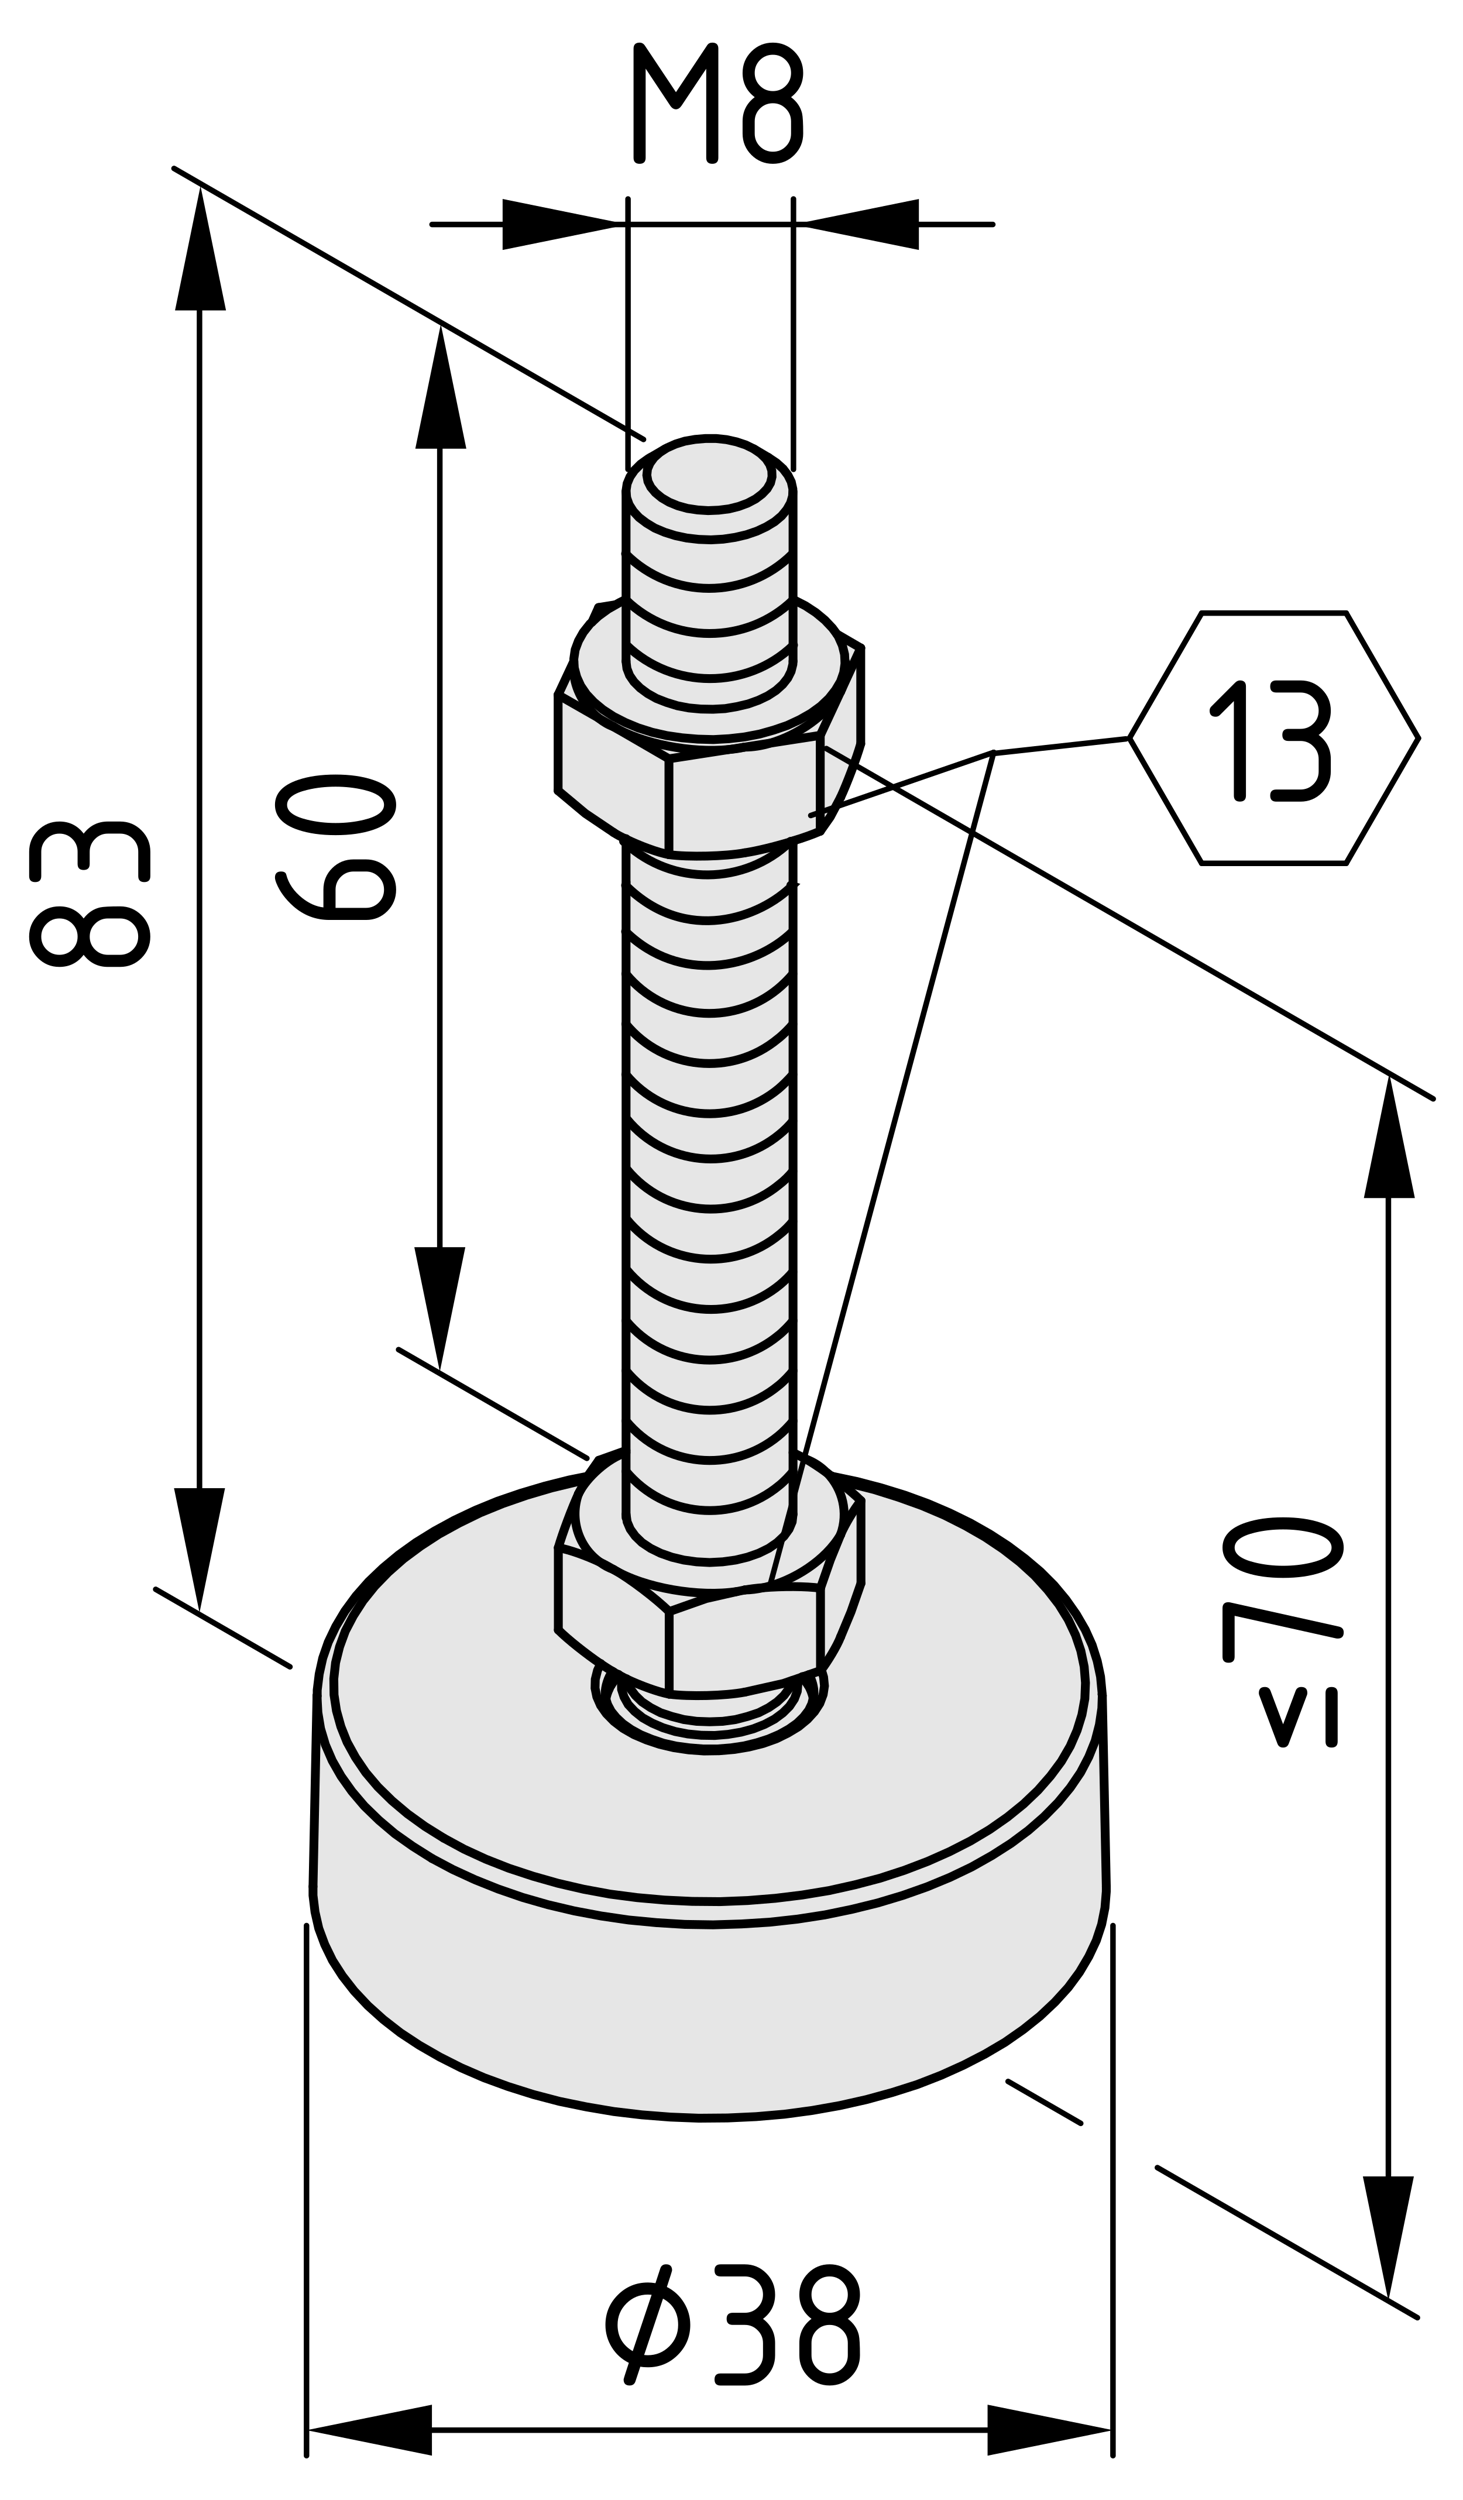<?xml version="1.0" encoding="utf-8"?>
<!-- Generator: Adobe Illustrator 26.3.0, SVG Export Plug-In . SVG Version: 6.00 Build 0)  -->
<svg version="1.1" xmlns="http://www.w3.org/2000/svg" xmlns:xlink="http://www.w3.org/1999/xlink" x="0px" y="0px"
	 viewBox="0 0 66.136 113.025" style="enable-background:new 0 0 66.136 113.025;" xml:space="preserve">
<style type="text/css">
	.st0{fill:#E6E6E6;}
	.st1{fill:none;stroke:#000000;stroke-width:0.4;stroke-linecap:round;stroke-miterlimit:10;}
	.st2{fill:none;stroke:#000000;stroke-width:0.25;stroke-linecap:round;stroke-linejoin:round;}
	.st3{fill:none;stroke:#000000;stroke-width:0.25;stroke-linecap:round;}
</style>
<g id="_x30_">
	<g id="ARC_188_">
		<g id="XMLID_2_">
			<g>
				<path class="st0" d="M37.83,28.663l1.08,0.63l-0.909,1.97
					c0.119-0.22,0.22-0.65,0.21-0.91v-0.36h-0.011l-0.02-0.41l-0.101-0.41
					l-0.18-0.4L37.83,28.663z"/>
				<path class="st0" d="M38.921,67.843c-0.301,0.359-0.74,1.1-0.92,1.53
					c0.359-1,0.09-2.07-0.61-2.79c0.07,0.05,0.13,0.1,0.2,0.149h0.01
					c0.1,0.08,0.2,0.15,0.29,0.22
					C38.291,67.273,38.671,67.593,38.921,67.843z"/>
				<path class="st0" d="M38.91,29.293v4.33c-0.18,0.64-0.63,1.82-0.909,2.42
					l-0.471,0.89l-0.45,0.64v-4.33l0.921-1.98L38.91,29.293z"/>
				<path class="st0" d="M38.921,67.843v3.729l-0.45,1.29l-0.47,1.13
					c-0.16,0.421-0.591,1.12-0.87,1.49c-0.021,0.021-0.03,0.03-0.04,0.04
					V71.794l0.45-1.29l0.46-1.13C38.18,68.943,38.62,68.203,38.921,67.843z"/>
				<path class="st0" d="M37.091,71.794c-0.66-0.091-1.721-0.091-2.59-0.021
					c1.38-0.3,2.84-1.26,3.5-2.399l-0.46,1.13L37.091,71.794z"/>
				<path class="st0" d="M33.671,71.874c0.269,0,0.55-0.04,0.83-0.101
					c0.869-0.07,1.93-0.07,2.59,0.021v3.729l-0.521,0.18l-0.29,0.101
					l-0.23,0.08l-0.24,0.08l-0.4,0.14l-1.739,0.39
					c-0.891,0.171-2.53,0.21-3.42,0.091v-3.73l1.67-0.59l1.409-0.32
					C33.45,71.924,33.56,71.893,33.671,71.874z"/>
				<path class="st0" d="M37.08,33.243l-2.26,0.35c1.28-0.37,2.561-1.28,3.181-2.33
					L37.08,33.243z"/>
				<path class="st0" d="M30.24,38.634v-4.33l2.7-0.42l0.09-0.01
					c0.221-0.02,0.431-0.05,0.63-0.1c0.381,0,0.771-0.06,1.16-0.18
					l2.26-0.35v4.33c-0.319,0.14-0.76,0.3-1.229,0.44v0.01
					c-0.05,0.01-0.1,0.03-0.14,0.04c-0.73,0.22-1.511,0.41-2.051,0.49
					C32.78,38.713,31.131,38.753,30.24,38.634z"/>
				<polygon class="st0" points="34.801,21.003 34.89,21.273 34.9,21.553 34.83,21.833 
					34.68,22.093 34.45,22.333 34.16,22.553 33.801,22.743 33.4,22.893 
					32.961,23.003 32.49,23.063 32.011,23.083 31.541,23.053 31.07,22.983 
					30.64,22.863 30.251,22.703 29.91,22.503 29.631,22.273 29.421,22.023 
					29.291,21.763 29.24,21.483 29.27,21.203 29.381,20.943 29.57,20.683 
					29.83,20.453 30.07,20.293 30.16,20.243 30.541,20.073 30.961,19.943 
					31.421,19.863 31.89,19.823 32.37,19.823 32.841,19.873 33.291,19.973 
					33.711,20.113 34.08,20.293 34.381,20.503 34.631,20.743 				"/>
				<path class="st0" d="M35.841,44.023c-0.15,0.2-0.48,0.52-0.681,0.68
					c-2.08,1.71-5.149,1.41-6.859-0.67V42.134
					c2.43,2.34,5.779,1.68,7.529-0.02h0.021v1.91H35.841z"/>
				<path class="st0" d="M27.74,32.853c1.301,0.78,3.52,1.2,5.2,1.03l-2.7,0.42
					L27.74,32.853z"/>
				<path class="st0" d="M35.711,38.063c-2.06,1.96-5.33,1.98-7.41,0.07v-0.2
					c0.62,0.3,1.42,0.6,1.94,0.7c0.891,0.12,2.54,0.08,3.42-0.08
					C34.2,38.473,34.98,38.283,35.711,38.063z"/>
				<polygon class="st0" points="35.1,20.924 35.4,21.193 35.62,21.483 35.77,21.783 
					35.841,22.103 35.841,22.223 35.83,22.424 35.74,22.733 35.57,23.033 
					35.33,23.323 35.02,23.583 34.64,23.813 34.211,24.013 33.74,24.174 
					33.23,24.293 32.69,24.373 32.14,24.404 31.591,24.384 31.051,24.323 
					30.53,24.213 30.051,24.063 29.6,23.873 29.221,23.643 28.89,23.393 
					28.631,23.113 28.44,22.813 28.33,22.503 28.301,22.223 28.301,22.183 
					28.35,21.863 28.48,21.553 28.68,21.263 28.961,20.983 29.31,20.733 
					29.4,20.683 30.07,20.293 29.83,20.453 29.57,20.683 29.381,20.943 
					29.27,21.203 29.24,21.483 29.291,21.763 29.421,22.023 29.631,22.273 
					29.91,22.503 30.251,22.703 30.64,22.863 31.07,22.983 31.541,23.053 
					32.011,23.083 32.49,23.063 32.961,23.003 33.4,22.893 33.801,22.743 
					34.16,22.553 34.45,22.333 34.68,22.093 34.83,21.833 34.9,21.553 
					34.89,21.273 34.801,21.003 34.631,20.743 34.381,20.503 34.08,20.293 
					34.74,20.683 				"/>
				<path class="st0" d="M28.301,40.043c2.73,2.69,6.08,1.43,7.51,0h0.04v2.07h-0.021
					c-1.75,1.7-5.1,2.36-7.529,0.02V40.043z"/>
				<path class="st0" d="M35.27,58.063c0.19-0.16,0.42-0.38,0.57-0.57h0.01v2.21
					c-0.15,0.19-0.47,0.521-0.67,0.671c-2.08,1.71-5.16,1.409-6.88-0.671
					v-2.279h0.05C30.091,59.504,33.18,59.794,35.27,58.063z"/>
				<path class="st0" d="M35.23,51.283c0.2-0.159,0.46-0.409,0.61-0.609h0.01v2.27
					h-0.01c-0.16,0.21-0.4,0.44-0.61,0.601
					c-2.08,1.72-5.16,1.409-6.88-0.67h-0.05v-2.271h0.05
					C30.07,52.693,33.15,52.993,35.23,51.283z"/>
				<path class="st0" d="M35.841,55.214c-0.16,0.2-0.4,0.439-0.61,0.6
					c-2.08,1.71-5.16,1.41-6.88-0.67h-0.05V52.874h0.05
					c1.72,2.079,4.8,2.39,6.88,0.67c0.21-0.16,0.45-0.391,0.61-0.601
					h0.01v2.271H35.841z"/>
				<path class="st0" d="M35.23,55.813c0.21-0.16,0.45-0.399,0.61-0.6h0.01v2.279
					h-0.01c-0.15,0.19-0.38,0.41-0.57,0.57
					c-2.09,1.731-5.18,1.441-6.92-0.64h-0.05v-2.28h0.05
					C30.07,57.223,33.15,57.523,35.23,55.813z"/>
				<path class="st0" d="M28.301,25.053c2.069,2.06,5.43,2.06,7.51,0
					c0-0.01,0.01-0.02,0.02-0.02h0.021v2.06v0.03
					c-2.09,2.02-5.46,2.02-7.55,0v-0.03V25.053z"/>
				<path class="st0" d="M35.85,61.964c-0.15,0.2-0.47,0.529-0.67,0.68
					c-2.08,1.71-5.16,1.41-6.88-0.68v-2.261
					c1.72,2.08,4.8,2.381,6.88,0.671c0.2-0.15,0.52-0.48,0.67-0.671
					V61.964z"/>
				<path class="st0" d="M35.85,64.233c-0.15,0.2-0.47,0.521-0.67,0.681
					c-2.08,1.71-5.16,1.409-6.88-0.681v-2.27
					c1.72,2.09,4.8,2.39,6.88,0.68c0.2-0.15,0.52-0.479,0.67-0.68
					V64.233z"/>
				<path class="st0" d="M28.301,64.233c1.72,2.09,4.8,2.391,6.88,0.681
					c0.2-0.16,0.52-0.48,0.67-0.681v1.431v0.85
					c-0.14,0.189-0.45,0.5-0.63,0.64c-2.09,1.73-5.18,1.45-6.92-0.64
					V65.664v-0.091V64.233z"/>
				<path class="st0" d="M35.16,44.703c0.2-0.16,0.53-0.48,0.681-0.68h0.01v2.27
					h-0.01c-0.15,0.2-0.48,0.52-0.681,0.67
					c-2.08,1.72-5.149,1.41-6.859-0.66v-2.27
					C30.011,46.113,33.08,46.413,35.16,44.703z"/>
				<path class="st0" d="M35.841,48.573c-0.15,0.18-0.46,0.49-0.641,0.64
					c-2.08,1.73-5.17,1.451-6.9-0.63v-2.28
					c1.71,2.07,4.779,2.38,6.859,0.66c0.2-0.15,0.53-0.47,0.681-0.67
					h0.01v2.28H35.841z"/>
				<path class="st0" d="M35.841,50.674c-0.15,0.2-0.41,0.45-0.61,0.609
					c-2.08,1.71-5.16,1.41-6.88-0.68h-0.05v-2.02
					c1.73,2.08,4.819,2.36,6.9,0.63c0.181-0.15,0.49-0.46,0.641-0.64
					h0.01v2.1H35.841z"/>
				<path class="st0" d="M35.81,40.043c-1.43,1.43-4.78,2.69-7.51,0v-0.01V38.134
					c2.08,1.91,5.35,1.89,7.41-0.07c0.04-0.01,0.09-0.03,0.14-0.04
					v2.02H35.81z"/>
				<path class="st0" d="M35.44,76.643l-0.31,0.29l-0.38,0.26l-0.45,0.231l-0.51,0.17
					l-0.54,0.14l-0.58,0.08l-0.591,0.021l-0.59-0.021l-0.58-0.08
					l-0.54-0.14l-0.51-0.17l-0.45-0.231l-0.39-0.26l-0.3-0.29l-0.23-0.31
					l-0.14-0.341l-0.021-0.09c0.62,0.29,1.4,0.58,1.921,0.681
					c0.89,0.119,2.529,0.08,3.42-0.091l1.739-0.39l0.4-0.14v0.01v0.02
					l-0.14,0.341L35.44,76.643z"/>
				<path class="st0" d="M35.381,30.943l-0.301,0.27l-0.369,0.24l-0.42,0.2l-0.471,0.17
					l-0.51,0.12l-0.53,0.09l-0.55,0.03l-0.55-0.01l-0.54-0.05l-0.521-0.1
					l-0.489-0.15l-0.46-0.18l-0.391-0.22l-0.34-0.25l-0.28-0.28l-0.199-0.29
					l-0.12-0.31l-0.04-0.32v-0.01v-0.73h0.02
					c2.08,2.01,5.44,2.02,7.53,0.02v0.71l-0.01,0.14l-0.08,0.32
					l-0.15,0.3L35.381,30.943z"/>
				<path class="st0" d="M28.301,27.123c2.09,2.02,5.46,2.02,7.55,0v2.06
					c-2.09,2-5.45,1.99-7.53-0.02h-0.02V27.123z"/>
				<path class="st0" d="M35.221,67.153c0.18-0.14,0.49-0.45,0.63-0.64v1.939
					l-0.04,0.341l-0.14,0.33l-0.231,0.319l-0.31,0.29l-0.38,0.26
					l-0.45,0.221l-0.51,0.18l-0.54,0.13l-0.58,0.08l-0.591,0.03l-0.59-0.03
					l-0.58-0.08l-0.54-0.13l-0.51-0.18l-0.45-0.221l-0.39-0.26l-0.3-0.29
					l-0.23-0.319l-0.14-0.33l-0.05-0.341v-1.939
					C30.041,68.603,33.131,68.884,35.221,67.153z"/>
				<path class="st0" d="M35.02,23.583l0.31-0.26l0.24-0.29l0.17-0.3l0.09-0.31
					l0.011-0.2h0.01v2.81h-0.021c-0.01,0-0.02,0.01-0.02,0.02
					c-2.08,2.06-5.44,2.06-7.51,0v-2.83l0.029,0.28l0.11,0.31l0.19,0.3
					l0.26,0.28l0.33,0.25l0.38,0.23l0.45,0.19l0.48,0.15l0.52,0.11
					l0.54,0.06l0.55,0.02l0.55-0.03l0.54-0.08l0.51-0.12l0.471-0.16
					l0.43-0.2L35.02,23.583z"/>
				<polygon class="st0" points="35.08,31.213 35.381,30.943 35.61,30.654 35.761,30.353 
					35.841,30.033 35.85,29.893 35.85,29.183 35.85,27.123 35.85,27.093 
					35.881,27.113 36.41,27.384 36.881,27.693 37.291,28.033 37.631,28.393 
					37.83,28.663 37.9,28.773 38.08,29.174 38.18,29.583 38.2,29.993 
					38.14,30.404 38.001,30.803 37.77,31.193 37.471,31.573 37.1,31.924 
					36.66,32.243 36.15,32.533 35.591,32.793 34.98,33.003 34.341,33.183 
					33.66,33.313 32.961,33.393 32.251,33.433 31.541,33.413 30.83,33.353 
					30.14,33.253 29.48,33.103 28.85,32.904 28.27,32.663 27.74,32.393 
					27.261,32.083 26.85,31.743 26.511,31.384 26.251,31.003 26.07,30.603 
					25.961,30.193 25.94,29.884 25.94,29.783 26.001,29.373 26.15,28.973 
					26.37,28.583 26.671,28.203 26.761,28.123 27.051,27.853 27.49,27.533 
					28.001,27.243 28.301,27.093 28.301,27.123 28.301,29.163 28.301,29.893 
					28.301,29.904 28.341,30.223 28.461,30.533 28.66,30.823 28.94,31.103 
					29.28,31.353 29.671,31.573 30.131,31.753 30.62,31.904 31.14,32.003 
					31.68,32.053 32.23,32.063 32.78,32.033 33.31,31.943 33.82,31.823 
					34.291,31.654 34.711,31.453 				"/>
				<path class="st0" d="M38.001,69.374c-0.66,1.14-2.12,2.1-3.5,2.399
					c-0.311,0.021-0.6,0.061-0.83,0.101c-0.11,0.02-0.221,0.05-0.341,0.069
					c-1.72,0.271-4.189-0.149-5.59-0.99c-0.17-0.1-0.38-0.22-0.609-0.329
					c-0.96-0.671-1.391-1.931-0.98-3.091c0.37-0.76,1.351-1.619,2.15-1.869
					v0.85v1.939l0.05,0.341l0.14,0.33l0.23,0.319l0.3,0.29l0.39,0.26
					l0.45,0.221l0.51,0.18l0.54,0.13l0.58,0.08l0.59,0.03l0.591-0.03
					l0.58-0.08l0.54-0.13l0.51-0.18l0.45-0.221l0.38-0.26l0.31-0.29
					l0.231-0.319l0.14-0.33l0.04-0.341v-1.939V65.664l0.57,0.289
					c0.269,0.15,0.6,0.37,0.949,0.62c0.011,0,0.011,0.011,0.021,0.011
					C38.091,67.303,38.36,68.374,38.001,69.374z"/>
				<path class="st0" d="M35.39,77.433l-0.38,0.28l-0.45,0.239l-0.51,0.2l-0.55,0.15
					l-0.591,0.1l-0.6,0.05l-0.61-0.01l-0.609-0.059l-0.57-0.11l-0.55-0.17
					l-0.49-0.21l-0.43-0.24l-0.36-0.29l-0.29-0.31l-0.189-0.34
					l-0.11-0.34l-0.01-0.36l0.04-0.21c0.06,0.03,0.13,0.06,0.199,0.1
					l0.021,0.09l0.14,0.341l0.23,0.31l0.3,0.29l0.39,0.26l0.45,0.231
					l0.51,0.17l0.54,0.14l0.58,0.08l0.59,0.021l0.591-0.021l0.58-0.08
					l0.54-0.14l0.51-0.17l0.45-0.231l0.38-0.26l0.31-0.29l0.231-0.31
					l0.14-0.341v-0.02V75.964l0.24-0.08v0.01l0.02,0.21l-0.029,0.35
					l-0.131,0.351l-0.22,0.33L35.39,77.433z"/>
				<path class="st0" d="M35.66,78.164l-0.43,0.239l-0.49,0.21l-0.529,0.17
					l-0.57,0.141l-0.6,0.09l-0.62,0.05h-0.63l-0.62-0.05l-0.601-0.08
					l-0.58-0.13l-0.529-0.18l-0.49-0.2l-0.44-0.24l-0.37-0.26l-0.3-0.28
					l-0.229-0.28l-0.16-0.3l-0.08-0.25c0.02-0.14,0.08-0.32,0.15-0.47
					c0.02-0.061,0.05-0.11,0.079-0.15c0.12-0.189,0.24-0.37,0.33-0.49
					c0.06,0.03,0.12,0.061,0.181,0.101l-0.04,0.21l0.01,0.36l0.11,0.34
					l0.189,0.34l0.29,0.31l0.36,0.29l0.43,0.24l0.49,0.21l0.55,0.17
					l0.57,0.11l0.609,0.059l0.61,0.01l0.6-0.05l0.591-0.1l0.55-0.15
					l0.51-0.2l0.45-0.239l0.38-0.28l0.3-0.3l0.22-0.33l0.131-0.351
					l0.029-0.35l-0.02-0.21v-0.01l0.23-0.08l0.19,0.29l0.07,0.1
					c0.09,0.141,0.189,0.391,0.22,0.58l-0.06,0.25l-0.14,0.29l-0.23,0.3
					l-0.3,0.29L35.66,78.164z"/>
				<path class="st0" d="M31.921,72.263l-1.67,0.59c-0.58-0.58-1.79-1.5-2.511-1.9
					c1.4,0.841,3.87,1.261,5.59,0.99L31.921,72.263z"/>
				<path class="st0" d="M30.24,34.303v4.33c-0.52-0.1-1.319-0.4-1.94-0.7
					c-0.221-0.1-0.41-0.2-0.56-0.3l-1.279-0.86l-1.231-1.03v-4.33
					l1.82,1.04l0.04,0.03c0.2,0.16,0.42,0.29,0.649,0.37L30.24,34.303z"
					/>
				<path class="st0" d="M30.251,72.853v3.73c-0.521-0.101-1.301-0.391-1.921-0.681
					c-0.069-0.04-0.14-0.069-0.199-0.1c-0.06-0.04-0.12-0.07-0.181-0.101
					c-0.08-0.039-0.15-0.079-0.21-0.119c-0.02-0.011-0.029-0.021-0.05-0.03
					c-0.16-0.09-0.34-0.21-0.54-0.34c-0.67-0.46-1.47-1.09-1.91-1.53
					V69.964c0.511,0.09,1.28,0.37,1.891,0.66
					c0.18,0.14,0.39,0.25,0.609,0.329C28.461,71.353,29.671,72.273,30.251,72.853z"
					/>
				<path class="st0" d="M35.62,78.343l-0.529,0.26l-0.59,0.21l-0.641,0.16l-0.66,0.11
					l-0.69,0.06l-0.69,0.01l-0.69-0.05l-0.67-0.1l-0.641-0.15
					l-0.6-0.2l-0.561-0.239l-0.489-0.28l-0.42-0.32l-0.341-0.35
					l-0.26-0.37l-0.17-0.391l-0.08-0.39l0.01-0.399l0.101-0.4l0.14-0.3
					c0.2,0.13,0.38,0.25,0.54,0.34c0.021,0.01,0.03,0.02,0.05,0.03
					c0.06,0.04,0.13,0.08,0.21,0.119c-0.09,0.12-0.21,0.301-0.33,0.49
					c-0.029,0.04-0.06,0.09-0.079,0.15c-0.07,0.109-0.12,0.22-0.171,0.31
					l0.011,0.12l0.01,0.04l0.08,0.25l0.16,0.3l0.229,0.28l0.3,0.28
					l0.37,0.26l0.44,0.24l0.49,0.2l0.529,0.18l0.58,0.13l0.601,0.08
					l0.62,0.05h0.63l0.62-0.05l0.6-0.09l0.57-0.141l0.529-0.17
					l0.49-0.21l0.43-0.239l0.37-0.261l0.3-0.29l0.23-0.3l0.14-0.29
					l0.06-0.25c-0.03-0.189-0.13-0.439-0.22-0.58l-0.07-0.1l-0.19-0.29
					l0.29-0.101l0.521-0.18c0.01-0.01,0.02-0.02,0.04-0.04l0.1,0.33
					l0.04,0.4l-0.06,0.39l-0.15,0.4l-0.24,0.37l-0.319,0.35l-0.4,0.33
					L35.62,78.343z"/>
				<path class="st0" d="M26.15,67.533c-0.41,1.16,0.021,2.42,0.98,3.091
					c-0.61-0.29-1.38-0.57-1.891-0.66C25.421,69.323,25.87,68.134,26.15,67.533
					z"/>
				<path class="st0" d="M15.09,75.884l0.08-0.72l0.18-0.721l0.26-0.71l0.36-0.689
					l0.44-0.681l0.53-0.66l0.61-0.63l0.69-0.609l0.77-0.57l0.83-0.54
					l0.91-0.5l0.96-0.47l1.03-0.42l1.07-0.37l1.12-0.33l1.16-0.28
					l0.399-0.09l-0.34,0.64c-0.28,0.601-0.729,1.79-0.91,2.431v3.72
					c0.44,0.44,1.24,1.07,1.91,1.53l-0.14,0.3l-0.101,0.4l-0.01,0.399
					l0.08,0.39l0.17,0.391l0.26,0.37l0.341,0.35l0.42,0.32l0.489,0.28
					l0.561,0.239l0.6,0.2l0.641,0.15l0.67,0.1l0.69,0.05l0.69-0.01
					l0.69-0.06l0.66-0.11l0.641-0.16l0.59-0.21l0.529-0.26l0.48-0.29
					l0.4-0.33l0.319-0.35l0.24-0.37l0.15-0.4l0.06-0.39l-0.04-0.4
					l-0.1-0.33c0.279-0.37,0.71-1.069,0.87-1.49l0.47-1.13l0.45-1.29
					v-3.729c-0.25-0.25-0.63-0.57-1.03-0.891l0.01-0.01l0.46,0.101l1.15,0.29
					l1.109,0.35l1.06,0.38l1.01,0.43l0.95,0.48l0.89,0.51l0.82,0.55
					l0.75,0.58l0.67,0.61l0.59,0.65l0.51,0.659l0.421,0.681l0.329,0.7
					l0.24,0.71l0.15,0.72l0.06,0.729l-0.029,0.721l-0.131,0.72l-0.22,0.71
					l-0.31,0.71l-0.4,0.69l-0.49,0.659l-0.569,0.65l-0.65,0.62
					l-0.729,0.59l-0.801,0.56l-0.87,0.521l-0.94,0.479l-0.99,0.44l-1.05,0.4
					l-1.1,0.359l-1.141,0.3l-1.17,0.261l-1.21,0.2l-1.22,0.149l-1.25,0.101
					l-1.25,0.05l-1.26-0.011l-1.25-0.06l-1.24-0.11l-1.221-0.159l-1.199-0.221
					l-1.16-0.27l-1.13-0.32l-1.09-0.36l-1.04-0.409l-0.98-0.45l-0.92-0.5
					l-0.85-0.53l-0.79-0.57l-0.7-0.59l-0.64-0.63L16.531,80.124l-0.46-0.681
					l-0.38-0.689l-0.28-0.7l-0.2-0.72l-0.11-0.721L15.09,75.884z"/>
				<path class="st0" d="M38.001,31.263c-0.62,1.05-1.9,1.96-3.181,2.33l-1.16,0.18
					l-0.63,0.1l-0.09,0.01c-1.68,0.17-3.899-0.25-5.2-1.03l-0.649-0.37
					l-0.04-0.03c-0.63-0.51-1.09-1.34-1.11-2.1v-0.46v-0.01l0.021,0.309
					l0.109,0.41l0.181,0.4l0.26,0.38l0.34,0.36l0.41,0.34l0.48,0.31
					l0.53,0.27l0.58,0.24l0.63,0.2l0.66,0.15l0.689,0.1l0.711,0.06
					l0.71,0.02l0.71-0.04l0.699-0.08l0.681-0.13l0.64-0.18l0.61-0.21
					l0.56-0.26l0.51-0.29l0.441-0.32l0.37-0.35l0.3-0.38l0.23-0.39
					l0.14-0.4l0.06-0.41h0.011v0.36
					C38.221,30.613,38.12,31.043,38.001,31.263z"/>
				<path class="st0" d="M25.94,30.353c0.021,0.76,0.48,1.59,1.11,2.1l-1.82-1.04
					l0.71-1.52V30.353z"/>
				<path class="st0" d="M35.051,85.813l1.22-0.149l1.21-0.2l1.17-0.261l1.141-0.3
					l1.1-0.359l1.05-0.4l0.99-0.44l0.94-0.479l0.87-0.521l0.801-0.56
					l0.729-0.59l0.65-0.62l0.569-0.65l0.49-0.659l0.4-0.69l0.31-0.71
					l0.22-0.71l0.131-0.72l0.029-0.721l-0.06-0.729l-0.15-0.72l-0.24-0.71
					l-0.329-0.7l-0.421-0.681l-0.51-0.659l-0.59-0.65l-0.67-0.61l-0.75-0.58
					l-0.82-0.55l-0.89-0.51l-0.95-0.48l-1.01-0.43l-1.06-0.38l-1.109-0.35
					l-1.15-0.29l-0.46-0.101l-0.01,0.01c-0.09-0.069-0.19-0.14-0.29-0.22
					l1.14,0.24l1.101,0.29l1.069,0.33l1.04,0.38l0.98,0.42l0.94,0.46
					l0.881,0.5l0.819,0.53l0.76,0.569l0.7,0.591l0.62,0.62l0.54,0.649
					l0.47,0.67l0.4,0.69l0.31,0.689l0.23,0.721l0.15,0.71l0.069,0.729
					v0.061v0.01l0.01,0.05l-0.02,0.58l-0.11,0.74l-0.19,0.729l-0.29,0.721
					l-0.37,0.71l-0.47,0.689l-0.551,0.67l-0.63,0.641l-0.71,0.619
					l-0.779,0.58l-0.86,0.551l-0.92,0.52l-0.98,0.47l-1.04,0.431
					l-1.1,0.39l-1.13,0.34l-1.18,0.29l-1.21,0.25l-1.24,0.19l-1.26,0.14
					l-1.271,0.08l-1.28,0.04l-1.279-0.021l-1.28-0.079l-1.26-0.12
					l-1.24-0.181l-1.22-0.229l-1.19-0.28l-1.15-0.33l-1.1-0.38l-1.05-0.42
					l-1-0.46l-0.94-0.5l-0.87-0.55l-0.81-0.57l-0.72-0.61l-0.66-0.64
					l-0.56-0.66l-0.49-0.689l-0.4-0.7l-0.31-0.72l-0.22-0.73l-0.12-0.729
					l-0.04-0.74V76.664h0.01v-0.261l0.09-0.729l0.16-0.721l0.25-0.72
					l0.34-0.71l0.41-0.689l0.5-0.681l0.57-0.649l0.65-0.62l0.71-0.59
					l0.78-0.561l0.84-0.52l0.9-0.49l0.95-0.45l1-0.41l1.05-0.359
					l1.08-0.32l1.11-0.28l0.85-0.17l-0.09,0.16l-0.399,0.09l-1.16,0.28
					l-1.12,0.33L22.741,67.964l-1.03,0.42l-0.96,0.47l-0.91,0.5l-0.83,0.54
					L18.241,70.464l-0.69,0.609l-0.61,0.63L16.41,72.363l-0.44,0.681
					l-0.36,0.689l-0.26,0.71l-0.18,0.721l-0.08,0.72l0.01,0.729
					l0.11,0.721l0.2,0.72l0.28,0.7l0.38,0.689L16.531,80.124l0.55,0.649
					l0.64,0.63l0.7,0.59l0.79,0.57l0.85,0.53l0.92,0.5l0.98,0.45
					l1.04,0.409l1.09,0.36l1.13,0.32l1.16,0.27l1.199,0.221l1.221,0.159
					l1.24,0.11l1.25,0.06l1.26,0.011l1.25-0.05L35.051,85.813z"/>
				<polygon class="st0" points="17.13,82.283 17.85,82.893 18.66,83.464 19.531,84.013 
					20.471,84.513 21.471,84.973 22.52,85.393 23.62,85.773 24.77,86.103 
					25.961,86.384 27.18,86.613 28.421,86.794 29.68,86.914 30.961,86.993 
					32.24,87.013 33.52,86.973 34.791,86.893 36.051,86.754 37.291,86.563 
					38.501,86.313 39.68,86.023 40.81,85.683 41.91,85.294 42.95,84.863 
					43.93,84.393 44.85,83.874 45.711,83.323 46.49,82.743 47.2,82.124 
					47.83,81.483 48.381,80.813 48.85,80.124 49.221,79.414 49.511,78.693 
					49.7,77.964 49.81,77.223 49.83,76.643 50.011,85.283 50.011,85.504 
					49.95,86.243 49.801,86.993 49.56,87.723 49.221,88.443 48.801,89.153 
					48.291,89.843 47.69,90.504 47.011,91.143 46.261,91.743 45.43,92.323 
					44.53,92.853 43.56,93.353 42.541,93.813 41.461,94.233 40.33,94.593 
					39.16,94.914 37.961,95.183 36.721,95.403 35.461,95.573 34.18,95.683 
					32.89,95.743 31.591,95.754 30.301,95.703 29.02,95.603 27.751,95.453 
					26.511,95.243 25.291,94.993 24.11,94.683 22.971,94.323 21.88,93.924 
					20.84,93.473 19.87,92.983 18.95,92.453 18.1,91.893 17.33,91.294 
					16.63,90.664 16.011,90.004 15.48,89.323 15.031,88.624 14.68,87.903 
					14.41,87.174 14.241,86.433 14.15,85.683 14.15,85.283 14.33,76.674 
					14.37,77.414 14.491,78.143 14.71,78.874 15.02,79.593 15.42,80.294 
					15.91,80.983 16.471,81.643 				"/>
			</g>
			<g>
				<path class="st1" d="M27.541,76.343c-0.07,0.109-0.12,0.22-0.171,0.31
					c0,0.021-0.01,0.04-0.019,0.06"/>
				<path class="st1" d="M27.961,75.693c0,0,0,0.01-0.011,0.01
					c-0.09,0.12-0.21,0.301-0.33,0.49"/>
				<polyline class="st1" points="36.541,76.193 36.471,76.093 36.28,75.803 36.27,75.794 				"/>
				<line class="st1" x1="37.591" y1="66.733" x2="37.56" y2="66.723"/>
				<polyline class="st1" points="49.82,76.584 49.82,76.523 49.751,75.794 49.6,75.084 
					49.37,74.363 49.06,73.674 48.66,72.983 48.19,72.313 47.65,71.664 
					47.03,71.044 46.33,70.453 45.57,69.884 44.751,69.353 43.87,68.853 
					42.93,68.393 41.95,67.973 40.91,67.593 39.841,67.263 38.74,66.973 
					37.6,66.733 				"/>
				<polyline class="st1" points="26.58,66.733 25.73,66.903 24.62,67.183 23.54,67.504 
					22.491,67.863 21.491,68.273 20.54,68.723 19.64,69.214 18.801,69.733 
					18.02,70.294 17.31,70.884 16.66,71.504 16.09,72.153 15.59,72.834 
					15.18,73.523 14.84,74.233 14.59,74.953 14.43,75.674 14.34,76.403 
					14.34,76.664 				"/>
				<line class="st1" x1="50.011" y1="85.283" x2="49.83" y2="76.643"/>
				<line class="st1" x1="14.33" y1="76.674" x2="14.15" y2="85.283"/>
				<line class="st1" x1="14.33" y1="76.643" x2="14.33" y2="76.664"/>
				<polyline class="st1" points="36.78,76.573 36.78,76.703 36.761,76.773 36.7,77.023 
					36.56,77.313 36.33,77.613 36.03,77.903 35.66,78.164 35.23,78.403 
					34.74,78.613 34.211,78.783 33.64,78.924 33.041,79.013 32.421,79.063 
					31.791,79.063 31.171,79.013 30.57,78.933 29.99,78.803 29.461,78.624 
					28.971,78.424 28.53,78.183 28.16,77.924 27.86,77.643 27.631,77.363 
					27.471,77.063 27.39,76.813 27.381,76.773 27.37,76.653 27.37,76.553 				"/>
				<polyline class="st1" points="35.85,68.453 35.81,68.794 35.671,69.124 35.44,69.443 
					35.131,69.733 34.751,69.993 34.301,70.214 33.791,70.393 33.251,70.523 
					32.671,70.603 32.08,70.634 31.49,70.603 30.91,70.523 30.37,70.393 
					29.86,70.214 29.41,69.993 29.02,69.733 28.721,69.443 28.49,69.124 
					28.35,68.794 28.301,68.453 				"/>
				<path class="st1" d="M30.251,76.584c0.89,0.119,2.529,0.08,3.42-0.091"/>
				<line class="st1" x1="30.251" y1="76.584" x2="30.251" y2="72.853"/>
				<polyline class="st1" points="30.251,72.853 31.921,72.263 33.33,71.943 				"/>
				<path class="st1" d="M37.091,71.794c-0.66-0.091-1.721-0.091-2.59-0.021
					c-0.311,0.021-0.6,0.061-0.83,0.101"/>
				<line class="st1" x1="37.091" y1="75.523" x2="37.091" y2="71.794"/>
				<polyline class="st1" points="37.091,75.523 36.57,75.703 36.28,75.803 36.051,75.884 
					35.81,75.964 35.41,76.103 33.671,76.493 				"/>
				<path class="st1" d="M33.671,71.874c0.269,0,0.55-0.04,0.83-0.101
					c1.38-0.3,2.84-1.26,3.5-2.399"/>
				<path class="st1" d="M27.74,70.953c1.4,0.841,3.87,1.261,5.59,0.99
					c0.12-0.019,0.23-0.05,0.341-0.069"/>
				<path class="st1" d="M26.15,67.533c-0.41,1.16,0.021,2.42,0.98,3.091
					c0.18,0.14,0.39,0.25,0.609,0.329"/>
				<path class="st1" d="M28.301,65.664c-0.8,0.25-1.78,1.109-2.15,1.869"/>
				<path class="st1" d="M37.37,66.573c-0.26-0.27-0.579-0.479-0.949-0.62"/>
				<path class="st1" d="M38.001,69.374c0.359-1,0.09-2.07-0.61-2.79"/>
				<path class="st1" d="M30.251,72.853c-0.58-0.58-1.79-1.5-2.511-1.9"/>
				<polyline class="st1" points="37.091,71.794 37.541,70.504 38.001,69.374 				"/>
				<path class="st1" d="M25.24,73.683c0.44,0.44,1.24,1.07,1.91,1.53
					c0.2,0.13,0.38,0.25,0.54,0.34c0.021,0.01,0.03,0.02,0.05,0.03"/>
				<line class="st1" x1="25.24" y1="73.683" x2="25.24" y2="69.964"/>
				<path class="st1" d="M27.74,70.953c-0.17-0.1-0.38-0.22-0.609-0.329
					c-0.61-0.29-1.38-0.57-1.891-0.66"/>
				<path class="st1" d="M27.74,75.584c0.06,0.04,0.13,0.08,0.21,0.119
					c0.06,0.03,0.12,0.061,0.181,0.101c0.06,0.03,0.13,0.06,0.199,0.1
					c0.62,0.29,1.4,0.58,1.921,0.681"/>
				<path class="st1" d="M37.091,75.523c0.01-0.01,0.02-0.02,0.04-0.04
					c0.279-0.37,0.71-1.069,0.87-1.49"/>
				<path class="st1" d="M38.921,67.843c-0.301,0.359-0.74,1.1-0.92,1.53"/>
				<line class="st1" x1="38.921" y1="71.573" x2="38.921" y2="67.843"/>
				<polyline class="st1" points="38.921,71.573 38.471,72.863 38.001,73.993 				"/>
				<path class="st1" d="M26.15,67.533c-0.28,0.601-0.729,1.79-0.91,2.431"/>
				<path class="st1" d="M38.921,67.843c-0.25-0.25-0.63-0.57-1.03-0.891
					c-0.09-0.069-0.19-0.14-0.29-0.22h-0.01
					c-0.07-0.05-0.13-0.1-0.2-0.149c-0.01,0-0.01-0.011-0.021-0.011
					c-0.35-0.25-0.68-0.47-0.949-0.62"/>
				<line class="st1" x1="28.301" y1="65.573" x2="27.07" y2="66.013"/>
				<polyline class="st1" points="27.07,66.013 26.62,66.653 26.58,66.733 26.49,66.893 
					26.15,67.533 				"/>
				<line class="st1" x1="36.421" y1="65.953" x2="35.85" y2="65.664"/>
				<line class="st1" x1="49.82" y1="76.593" x2="49.83" y2="76.643"/>
				<polyline class="st1" points="50.011,85.283 50.011,85.504 49.95,86.243 49.801,86.993 
					49.56,87.723 49.221,88.443 48.801,89.153 48.291,89.843 47.69,90.504 
					47.011,91.143 46.261,91.743 45.43,92.323 44.53,92.853 43.56,93.353 
					42.541,93.813 41.461,94.233 40.33,94.593 39.16,94.914 37.961,95.183 
					36.721,95.403 35.461,95.573 34.18,95.683 32.89,95.743 31.591,95.754 
					30.301,95.703 29.02,95.603 27.751,95.453 26.511,95.243 25.291,94.993 
					24.11,94.683 22.971,94.323 21.88,93.924 20.84,93.473 19.87,92.983 
					18.95,92.453 18.1,91.893 17.33,91.294 16.63,90.664 16.011,90.004 
					15.48,89.323 15.031,88.624 14.68,87.903 14.41,87.174 14.241,86.433 
					14.15,85.683 14.15,85.283 				"/>
				<line class="st1" x1="36.791" y1="76.544" x2="36.791" y2="76.573"/>
				<path class="st1" d="M36.78,76.884c0-0.03-0.01-0.07-0.02-0.11
					c-0.03-0.189-0.13-0.439-0.22-0.58"/>
				<path class="st1" d="M27.62,76.193c-0.029,0.04-0.06,0.09-0.079,0.15
					c-0.07,0.149-0.131,0.33-0.15,0.47c-0.01,0.03-0.01,0.05-0.01,0.07"/>
				<polyline class="st1" points="36.051,75.893 36.07,76.103 36.041,76.453 35.91,76.803 
					35.69,77.134 35.39,77.433 35.011,77.714 34.56,77.953 34.051,78.153 
					33.501,78.303 32.91,78.403 32.31,78.453 31.7,78.443 31.091,78.384 
					30.52,78.273 29.971,78.103 29.48,77.893 29.051,77.653 28.69,77.363 
					28.4,77.053 28.211,76.714 28.1,76.374 28.091,76.013 28.131,75.803 				"/>
				<polyline class="st1" points="28.33,75.893 28.33,75.903 28.35,75.993 28.49,76.334 
					28.721,76.643 29.02,76.933 29.41,77.193 29.86,77.424 30.37,77.593 
					30.91,77.733 31.49,77.813 32.08,77.834 32.671,77.813 33.251,77.733 
					33.791,77.593 34.301,77.424 34.751,77.193 35.131,76.933 35.44,76.643 
					35.671,76.334 35.81,75.993 35.81,75.973 				"/>
				<polyline class="st1" points="19.531,84.013 18.66,83.464 17.85,82.893 17.13,82.283 
					16.471,81.643 15.91,80.983 15.42,80.294 15.02,79.593 14.71,78.874 
					14.491,78.143 14.37,77.414 14.33,76.674 14.33,76.664 				"/>
				<polyline class="st1" points="49.83,76.643 49.81,77.223 49.7,77.964 49.511,78.693 
					49.221,79.414 48.85,80.124 48.381,80.813 47.83,81.483 47.2,82.124 
					46.49,82.743 45.711,83.323 44.85,83.874 43.93,84.393 42.95,84.863 
					41.91,85.294 40.81,85.683 39.68,86.023 38.501,86.313 37.291,86.563 
					36.051,86.754 34.791,86.893 33.52,86.973 32.24,87.013 30.961,86.993 
					29.68,86.914 28.421,86.794 27.18,86.613 25.961,86.384 24.77,86.103 
					23.62,85.773 22.52,85.393 21.471,84.973 20.471,84.513 19.531,84.013 				"/>
				<polyline class="st1" points="20.06,83.093 20.98,83.593 21.96,84.044 23,84.453 
					24.09,84.813 25.221,85.134 26.381,85.403 27.58,85.624 28.801,85.783 
					30.041,85.893 31.291,85.953 32.551,85.964 33.801,85.914 35.051,85.813 
					36.27,85.664 37.48,85.464 38.65,85.203 39.791,84.903 40.89,84.544 
					41.94,84.143 42.93,83.703 43.87,83.223 44.74,82.703 45.541,82.143 
					46.27,81.553 46.921,80.933 47.49,80.283 47.98,79.624 48.381,78.933 
					48.69,78.223 48.91,77.513 49.041,76.794 49.07,76.073 49.011,75.343 
					48.86,74.624 48.62,73.914 48.291,73.214 47.87,72.533 47.36,71.874 
					46.77,71.223 46.1,70.613 45.35,70.033 44.53,69.483 43.64,68.973 
					42.69,68.493 41.68,68.063 40.62,67.683 39.511,67.334 38.36,67.044 
					37.9,66.943 				"/>
				<polyline class="st1" points="26.49,66.893 26.091,66.983 24.93,67.263 23.81,67.593 
					22.741,67.964 21.71,68.384 20.75,68.853 19.84,69.353 19.011,69.893 
					18.241,70.464 17.551,71.073 16.94,71.703 16.41,72.363 15.971,73.044 
					15.61,73.733 15.35,74.443 15.17,75.164 15.09,75.884 15.1,76.613 
					15.21,77.334 15.41,78.053 15.69,78.754 16.07,79.443 16.531,80.124 
					17.08,80.773 17.721,81.403 18.42,81.993 19.21,82.563 20.06,83.093 				"/>
				<polyline class="st1" points="37.131,75.483 37.23,75.813 37.27,76.214 37.211,76.603 
					37.06,77.004 36.82,77.374 36.501,77.723 36.1,78.053 35.62,78.343 
					35.091,78.603 34.501,78.813 33.86,78.973 33.2,79.084 32.511,79.143 
					31.82,79.153 31.131,79.103 30.461,79.004 29.82,78.853 29.221,78.653 
					28.66,78.414 28.171,78.134 27.751,77.813 27.41,77.464 27.15,77.093 
					26.98,76.703 26.9,76.313 26.91,75.914 27.011,75.513 27.15,75.214 
					27.16,75.203 				"/>
				<path class="st1" d="M36.791,76.544c0.02-0.24-0.091-0.63-0.221-0.841"/>
				<path class="st1" d="M27.69,75.553c-0.19,0.24-0.34,0.7-0.33,1.01"/>
				<path class="st1" d="M28.301,66.513c1.74,2.09,4.83,2.37,6.92,0.64
					c0.18-0.14,0.49-0.45,0.63-0.64"/>
				<path class="st1" d="M28.301,64.233c1.72,2.09,4.8,2.391,6.88,0.681
					c0.2-0.16,0.52-0.48,0.67-0.681"/>
				<path class="st1" d="M28.301,61.964c1.72,2.09,4.8,2.39,6.88,0.68
					c0.2-0.15,0.52-0.479,0.67-0.68"/>
				<path class="st1" d="M28.301,59.703c1.72,2.08,4.8,2.381,6.88,0.671
					c0.2-0.15,0.52-0.48,0.67-0.671"/>
				<path class="st1" d="M28.35,57.424c1.74,2.08,4.83,2.37,6.92,0.64
					c0.19-0.16,0.42-0.38,0.57-0.57"/>
				<path class="st1" d="M28.35,55.143c1.72,2.08,4.8,2.38,6.88,0.67
					c0.21-0.16,0.45-0.399,0.61-0.6"/>
				<path class="st1" d="M28.35,52.874c1.72,2.079,4.8,2.39,6.88,0.67
					c0.21-0.16,0.45-0.391,0.61-0.601"/>
				<path class="st1" d="M28.35,50.603c1.72,2.09,4.8,2.39,6.88,0.68
					c0.2-0.159,0.46-0.409,0.61-0.609"/>
				<path class="st1" d="M28.291,48.573l0.01,0.01c1.73,2.08,4.819,2.36,6.9,0.63
					c0.181-0.15,0.49-0.46,0.641-0.64"/>
				<path class="st1" d="M28.291,46.293l0.01,0.01c1.71,2.07,4.779,2.38,6.859,0.66
					c0.2-0.15,0.53-0.47,0.681-0.67"/>
				<path class="st1" d="M28.291,44.023l0.01,0.01c1.71,2.08,4.779,2.38,6.859,0.67
					c0.2-0.16,0.53-0.48,0.681-0.68"/>
				<line class="st1" x1="34.74" y1="20.683" x2="34.08" y2="20.293"/>
				<line class="st1" x1="30.07" y1="20.293" x2="29.4" y2="20.683"/>
				<polyline class="st1" points="35.85,68.453 35.85,66.513 35.85,65.664 35.85,64.233 
					35.85,61.964 35.85,59.703 35.85,57.493 35.85,55.214 35.85,52.943 
					35.85,50.674 35.85,48.573 35.85,46.293 35.85,44.023 35.85,42.113 
					35.85,40.043 35.85,38.023 				"/>
				<polyline class="st1" points="35.85,29.893 35.85,29.183 35.85,27.123 35.85,27.093 
					35.85,25.033 35.85,22.223 				"/>
				<polyline class="st1" points="28.301,22.223 28.301,25.053 28.301,27.093 28.301,27.123 
					28.301,29.163 28.301,29.893 				"/>
				<polyline class="st1" points="28.301,40.043 28.301,42.134 28.301,44.033 28.301,46.303 
					28.301,48.583 28.301,50.603 28.301,52.874 28.301,55.143 28.301,57.424 
					28.301,59.703 28.301,61.964 28.301,64.233 28.301,65.573 28.301,65.664 
					28.301,66.513 28.301,68.453 28.301,68.603 				"/>
				<polyline class="st1" points="28.301,37.913 28.301,37.933 28.301,38.134 28.301,40.033 				"/>
				<polyline class="st1" points="38.211,30.353 38.211,29.993 38.211,29.893 				"/>
				<line class="st1" x1="25.94" y1="29.893" x2="25.94" y2="30.353"/>
				<polyline class="st1" points="34.74,20.683 35.1,20.924 35.4,21.193 35.62,21.483 
					35.77,21.783 35.841,22.103 35.841,22.223 35.83,22.424 35.74,22.733 
					35.57,23.033 35.33,23.323 35.02,23.583 34.64,23.813 34.211,24.013 
					33.74,24.174 33.23,24.293 32.69,24.373 32.14,24.404 31.591,24.384 
					31.051,24.323 30.53,24.213 30.051,24.063 29.6,23.873 29.221,23.643 
					28.89,23.393 28.631,23.113 28.44,22.813 28.33,22.503 28.301,22.223 
					28.301,22.183 28.35,21.863 28.48,21.553 28.68,21.263 28.961,20.983 
					29.31,20.733 29.4,20.683 				"/>
				<polyline class="st1" points="34.08,20.293 33.711,20.113 33.291,19.973 32.841,19.873 
					32.37,19.823 31.89,19.823 31.421,19.863 30.961,19.943 30.541,20.073 
					30.16,20.243 30.07,20.293 29.83,20.453 29.57,20.683 29.381,20.943 
					29.27,21.203 29.24,21.483 29.291,21.763 29.421,22.023 29.631,22.273 
					29.91,22.503 30.251,22.703 30.64,22.863 31.07,22.983 31.541,23.053 
					32.011,23.083 32.49,23.063 32.961,23.003 33.4,22.893 33.801,22.743 
					34.16,22.553 34.45,22.333 34.68,22.093 34.83,21.833 34.9,21.553 
					34.89,21.273 34.801,21.003 34.631,20.743 34.381,20.503 34.08,20.293 				"/>
				<path class="st1" d="M38.001,31.263c0.119-0.22,0.22-0.65,0.21-0.91"/>
				<path class="st1" d="M33.66,33.773c0.381,0,0.771-0.06,1.16-0.18
					c1.28-0.37,2.561-1.28,3.181-2.33"/>
				<path class="st1" d="M33.03,33.873c0.221-0.02,0.431-0.05,0.63-0.1"/>
				<path class="st1" d="M27.74,32.853c1.301,0.78,3.52,1.2,5.2,1.03"/>
				<path class="st1" d="M27.091,32.483c0.2,0.16,0.42,0.29,0.649,0.37"/>
				<path class="st1" d="M25.94,30.353c0.021,0.76,0.48,1.59,1.11,2.1"/>
				<polyline class="st1" points="35.85,27.093 35.881,27.113 36.41,27.384 36.881,27.693 
					37.291,28.033 37.631,28.393 37.83,28.663 37.9,28.773 38.08,29.174 
					38.18,29.583 38.2,29.993 38.14,30.404 38.001,30.803 37.77,31.193 
					37.471,31.573 37.1,31.924 36.66,32.243 36.15,32.533 35.591,32.793 
					34.98,33.003 34.341,33.183 33.66,33.313 32.961,33.393 32.251,33.433 
					31.541,33.413 30.83,33.353 30.14,33.253 29.48,33.103 28.85,32.904 
					28.27,32.663 27.74,32.393 27.261,32.083 26.85,31.743 26.511,31.384 
					26.251,31.003 26.07,30.603 25.961,30.193 25.94,29.884 25.94,29.783 
					26.001,29.373 26.15,28.973 26.37,28.583 26.671,28.203 26.761,28.123 
					27.051,27.853 27.49,27.533 28.001,27.243 28.301,27.093 				"/>
				<polyline class="st1" points="35.85,29.893 35.841,30.033 35.761,30.353 35.61,30.654 
					35.381,30.943 35.08,31.213 34.711,31.453 34.291,31.654 33.82,31.823 
					33.31,31.943 32.78,32.033 32.23,32.063 31.68,32.053 31.14,32.003 
					30.62,31.904 30.131,31.753 29.671,31.573 29.28,31.353 28.94,31.103 
					28.66,30.823 28.461,30.533 28.341,30.223 28.301,29.904 28.301,29.893 				"/>
				<polyline class="st1" points="27.74,32.853 27.091,32.483 27.051,32.453 25.23,31.413 				
					"/>
				<line class="st1" x1="30.24" y1="34.303" x2="27.74" y2="32.853"/>
				<line class="st1" x1="30.24" y1="34.303" x2="30.24" y2="38.634"/>
				<path class="st1" d="M27.74,37.634c0.15,0.1,0.34,0.2,0.56,0.3
					c0.62,0.3,1.42,0.6,1.94,0.7"/>
				<polyline class="st1" points="25.23,35.743 26.461,36.773 27.74,37.634 				"/>
				<line class="st1" x1="25.23" y1="31.413" x2="25.23" y2="35.743"/>
				<polyline class="st1" points="30.24,34.303 32.94,33.884 33.03,33.873 33.66,33.773 				"/>
				<path class="st1" d="M30.24,38.634c0.891,0.12,2.54,0.08,3.42-0.08"/>
				<polyline class="st1" points="33.66,33.773 34.82,33.593 37.08,33.243 				"/>
				<line class="st1" x1="37.08" y1="33.243" x2="37.08" y2="37.573"/>
				<path class="st1" d="M33.66,38.553c0.54-0.08,1.32-0.27,2.051-0.49
					c0.04-0.01,0.09-0.03,0.14-0.04v-0.01
					c0.47-0.14,0.91-0.3,1.229-0.44"/>
				<line class="st1" x1="38.001" y1="31.263" x2="37.08" y2="33.243"/>
				<line class="st1" x1="38.91" y1="29.293" x2="38.001" y2="31.263"/>
				<line class="st1" x1="38.91" y1="29.293" x2="38.91" y2="33.623"/>
				<path class="st1" d="M38.001,36.043c0.279-0.6,0.729-1.78,0.909-2.42"/>
				<polyline class="st1" points="37.08,37.573 37.53,36.933 38.001,36.043 				"/>
				<polyline class="st1" points="25.23,31.413 25.94,29.893 25.94,29.884 				"/>
				<line class="st1" x1="37.83" y1="28.663" x2="38.91" y2="29.293"/>
				<line class="st1" x1="27.06" y1="27.463" x2="27.801" y2="27.343"/>
				<line class="st1" x1="26.761" y1="28.123" x2="27.06" y2="27.463"/>
				<path class="st1" d="M28.28,25.033c0.011,0.01,0.011,0.01,0.02,0.02
					c2.069,2.06,5.43,2.06,7.51,0c0-0.01,0.01-0.02,0.02-0.02"/>
				<path class="st1" d="M28.301,27.123c2.09,2.02,5.46,2.02,7.55,0"/>
				<path class="st1" d="M28.32,29.163c2.08,2.01,5.44,2.02,7.53,0.02
					c0.01-0.01,0.01-0.01,0.02-0.02"/>
				<path class="st1" d="M28.28,40.023c0.011,0.01,0.011,0.01,0.02,0.01v0.01
					c2.73,2.69,6.08,1.43,7.51,0l-0.06-0.02"/>
				<path class="st1" d="M28.28,42.113c0.011,0.01,0.011,0.01,0.02,0.02
					c2.43,2.34,5.779,1.68,7.529-0.02"/>
				<path class="st1" d="M28.19,38.033c0.04,0.03,0.07,0.07,0.11,0.1
					c2.08,1.91,5.35,1.89,7.41-0.07c0.01-0.01,0.02-0.02,0.029-0.03"/>
			</g>
		</g>
	</g>
</g>
<g id="Bemaßung">
	<polygon points="19.928,14.655 18.775,20.283 21.08,20.283 	"/>
	<g id="SOLID_6_">
		<polygon points="9.064,8.405 7.912,14.034 10.217,14.034 		"/>
	</g>
	<line class="st2" x1="29.09" y1="19.866" x2="7.867" y2="7.615"/>
	<g id="SOLID_5_">
		<polygon points="28.39,10.148 22.721,8.995 22.721,11.3 		"/>
	</g>
	<g id="SOLID_4_">
		<polygon points="35.869,10.148 41.539,11.3 41.539,8.995 		"/>
	</g>
	<line class="st2" x1="28.39" y1="21.217" x2="28.39" y2="8.995"/>
	<line class="st2" x1="35.869" y1="21.217" x2="35.869" y2="8.995"/>
	<g id="LINE_9_">
		<line class="st2" x1="44.881" y1="10.148" x2="19.531" y2="10.148"/>
	</g>
	<g id="MTEXT_6_">
		<g>
			<path d="M32.2,1.927c0.183,0,0.273,0.092,0.273,0.273v4.932
				c0,0.182-0.091,0.273-0.273,0.273s-0.274-0.091-0.274-0.273V3.106l-1.115,1.669
				c-0.075,0.11-0.16,0.166-0.254,0.166c-0.098,0-0.184-0.056-0.259-0.166
				l-1.111-1.673v4.03c0,0.182-0.091,0.273-0.273,0.273s-0.274-0.092-0.274-0.273
				V2.2c0-0.182,0.092-0.273,0.274-0.273c0.1,0,0.18,0.046,0.24,0.137
				l1.403,2.104l1.411-2.121C32.02,1.967,32.097,1.927,32.2,1.927z"/>
			<path d="M34.939,7.405c-0.379,0-0.702-0.134-0.97-0.4
				c-0.267-0.268-0.4-0.59-0.4-0.969V5.488c0-0.453,0.183-0.818,0.548-1.096
				c-0.365-0.276-0.548-0.642-0.548-1.096c0-0.379,0.134-0.701,0.4-0.969
				c0.268-0.267,0.591-0.4,0.97-0.4s0.702,0.134,0.969,0.4
				c0.268,0.268,0.4,0.59,0.4,0.969c0,0.454-0.183,0.819-0.548,1.096
				C36.023,4.591,36.189,4.836,36.259,5.127c0.033,0.146,0.05,0.449,0.05,0.909
				c0,0.379-0.133,0.701-0.4,0.969C35.641,7.272,35.318,7.405,34.939,7.405z
				 M34.939,4.118c0.229,0,0.424-0.079,0.583-0.238s0.238-0.354,0.238-0.584
				c0-0.227-0.08-0.42-0.24-0.58c-0.161-0.161-0.354-0.241-0.581-0.241
				c-0.229,0-0.424,0.079-0.583,0.238s-0.239,0.354-0.239,0.583
				c0,0.23,0.08,0.425,0.239,0.584S34.71,4.118,34.939,4.118z M34.939,6.858
				c0.229,0,0.424-0.079,0.583-0.238s0.238-0.354,0.238-0.583V5.488
				c0-0.227-0.08-0.42-0.24-0.58c-0.161-0.161-0.354-0.241-0.581-0.241
				c-0.229,0-0.424,0.079-0.583,0.238s-0.239,0.354-0.239,0.583v0.549
				c0,0.229,0.08,0.424,0.239,0.583S34.71,6.858,34.939,6.858z"/>
		</g>
	</g>
	<polygon points="62.807,48.531 61.655,54.16 63.96,54.16 	"/>
	<line class="st2" x1="37.356" y1="33.839" x2="64.79" y2="49.675"/>
	<g id="MTEXT_5_">
		<g>
			<path d="M55.777,31.693l-0.63,0.63c-0.053,0.052-0.116,0.077-0.191,0.077
				c-0.183,0-0.274-0.091-0.274-0.274c0-0.074,0.025-0.138,0.078-0.19l1.07-1.071
				c0.072-0.071,0.146-0.107,0.221-0.107c0.183,0,0.273,0.092,0.273,0.273v4.932
				c0,0.182-0.091,0.273-0.273,0.273s-0.273-0.091-0.273-0.273V31.693z"/>
			<path d="M58.79,33.496h-0.548c-0.183,0-0.273-0.091-0.273-0.274
				c0-0.182,0.091-0.273,0.273-0.273h0.548c0.229,0,0.424-0.079,0.583-0.238
				s0.238-0.354,0.238-0.584c0-0.227-0.08-0.42-0.24-0.58
				c-0.16-0.161-0.354-0.241-0.581-0.241h-1.096
				c-0.183,0-0.274-0.091-0.274-0.274c0-0.182,0.092-0.273,0.274-0.273h1.096
				c0.379,0,0.702,0.134,0.97,0.402c0.267,0.269,0.4,0.591,0.4,0.967
				c0,0.454-0.184,0.819-0.549,1.096c0.365,0.277,0.549,0.643,0.549,1.096v0.549
				c0,0.379-0.135,0.701-0.402,0.969c-0.27,0.267-0.592,0.4-0.968,0.4h-1.096
				c-0.183,0-0.274-0.092-0.274-0.273c0-0.184,0.092-0.274,0.274-0.274h1.096
				c0.229,0,0.424-0.079,0.583-0.238s0.238-0.354,0.238-0.583v-0.549
				c0-0.227-0.08-0.42-0.24-0.58C59.211,33.576,59.017,33.496,58.79,33.496z"/>
		</g>
	</g>
	<line class="st2" x1="36.652" y1="36.865" x2="44.922" y2="34.011"/>
	<g id="LINE_6_">
		<line class="st2" x1="44.881" y1="34.065" x2="50.898" y2="33.402"/>
	</g>
	<line class="st2" x1="44.922" y1="34.011" x2="34.802" y2="71.696"/>
	<g id="MTEXT_4_">
		<g>
			<path d="M12.43,39.671c0-0.183,0.092-0.274,0.273-0.274
				c0.136,0,0.215,0.046,0.237,0.137c0.103,0.407,0.346,0.763,0.73,1.067
				c0.304,0.241,0.621,0.38,0.95,0.419v-0.801c0-0.387,0.133-0.712,0.398-0.975
				c0.266-0.263,0.59-0.395,0.971-0.395h0.549c0.381,0,0.705,0.133,0.971,0.4
				s0.398,0.59,0.398,0.969c0,0.382-0.132,0.706-0.396,0.971
				c-0.264,0.266-0.586,0.398-0.965,0.398h-1.652c-0.619,0-1.163-0.206-1.631-0.618
				c-0.362-0.321-0.619-0.671-0.771-1.05
				C12.45,39.812,12.43,39.729,12.43,39.671z M15.169,41.041h1.37
				c0.229,0,0.424-0.08,0.583-0.239s0.238-0.354,0.238-0.583
				s-0.08-0.424-0.241-0.583c-0.16-0.159-0.354-0.239-0.58-0.239h-0.549
				c-0.229,0-0.424,0.08-0.583,0.241s-0.238,0.354-0.238,0.581V41.041z"/>
			<path d="M15.169,35.014c0.653,0,1.218,0.08,1.693,0.241
				c0.697,0.235,1.046,0.611,1.046,1.129s-0.348,0.894-1.042,1.129
				c-0.476,0.161-1.042,0.241-1.697,0.241s-1.222-0.08-1.697-0.241
				c-0.694-0.235-1.042-0.611-1.042-1.129s0.349-0.894,1.046-1.129
				C13.951,35.094,14.515,35.014,15.169,35.014z M15.169,35.562
				c-0.454,0-0.881,0.048-1.282,0.146c-0.606,0.146-0.909,0.372-0.909,0.676
				c0,0.302,0.305,0.526,0.913,0.672c0.409,0.1,0.836,0.149,1.278,0.149
				c0.451,0,0.879-0.048,1.282-0.146c0.606-0.146,0.909-0.372,0.909-0.676
				s-0.303-0.53-0.909-0.676C16.048,35.611,15.62,35.562,15.169,35.562z"/>
		</g>
	</g>
	<g id="MTEXT_3_">
		<g>
			<path d="M6.795,42.341c0,0.379-0.134,0.702-0.4,0.969
				c-0.268,0.267-0.59,0.4-0.969,0.4H4.877c-0.453,0-0.818-0.183-1.096-0.548
				c-0.276,0.365-0.642,0.548-1.096,0.548c-0.379,0-0.701-0.133-0.969-0.4
				c-0.267-0.267-0.4-0.59-0.4-0.969s0.134-0.702,0.4-0.969
				c0.268-0.267,0.59-0.4,0.969-0.4c0.454,0,0.819,0.183,1.096,0.548
				c0.199-0.263,0.444-0.429,0.735-0.498c0.146-0.033,0.449-0.05,0.909-0.05
				c0.379,0,0.701,0.133,0.969,0.4C6.661,41.639,6.795,41.962,6.795,42.341z
				 M3.508,42.341c0-0.229-0.079-0.424-0.238-0.583s-0.354-0.239-0.584-0.239
				c-0.227,0-0.42,0.08-0.58,0.241c-0.161,0.161-0.241,0.354-0.241,0.581
				c0,0.229,0.079,0.424,0.238,0.583s0.354,0.239,0.583,0.239
				c0.23,0,0.425-0.08,0.584-0.239S3.508,42.571,3.508,42.341z M6.247,42.341
				c0-0.229-0.079-0.424-0.238-0.583s-0.354-0.239-0.583-0.239H4.877
				c-0.227,0-0.42,0.08-0.58,0.241c-0.161,0.161-0.241,0.354-0.241,0.581
				c0,0.229,0.079,0.424,0.238,0.583s0.354,0.239,0.583,0.239h0.549
				c0.229,0,0.424-0.08,0.583-0.239S6.247,42.571,6.247,42.341z"/>
			<path d="M4.055,38.506v0.548c0,0.183-0.091,0.274-0.274,0.274
				c-0.182,0-0.273-0.091-0.273-0.274v-0.548c0-0.229-0.079-0.424-0.238-0.583
				s-0.354-0.239-0.584-0.239c-0.227,0-0.42,0.08-0.58,0.241
				c-0.161,0.161-0.241,0.354-0.241,0.581v1.096c0,0.183-0.091,0.274-0.274,0.274
				c-0.182,0-0.273-0.091-0.273-0.274v-1.096c0-0.379,0.134-0.702,0.402-0.969
				s0.591-0.4,0.967-0.4c0.454,0,0.819,0.183,1.096,0.548
				c0.277-0.365,0.643-0.548,1.096-0.548h0.549c0.379,0,0.701,0.134,0.969,0.402
				c0.267,0.269,0.4,0.591,0.4,0.967v1.096c0,0.183-0.092,0.274-0.273,0.274
				c-0.184,0-0.274-0.091-0.274-0.274v-1.096c0-0.229-0.079-0.424-0.238-0.583
				s-0.354-0.239-0.583-0.239H4.877c-0.227,0-0.42,0.08-0.58,0.241
				C4.136,38.086,4.055,38.279,4.055,38.506z"/>
		</g>
	</g>
	<g>
		<line class="st3" x1="51.058" y1="33.371" x2="54.324" y2="39.028"/>
		<g id="LINE_5_">
			<line class="st3" x1="54.324" y1="39.028" x2="60.855" y2="39.028"/>
		</g>
		<g id="LINE_4_">
			<line class="st3" x1="60.855" y1="39.028" x2="64.121" y2="33.371"/>
		</g>
		<g id="LINE_3_">
			<line class="st3" x1="64.121" y1="33.371" x2="60.855" y2="27.716"/>
		</g>
		<g id="LINE_2_">
			<line class="st3" x1="60.855" y1="27.716" x2="54.324" y2="27.716"/>
		</g>
		<line class="st3" x1="54.324" y1="27.716" x2="51.058" y2="33.371"/>
	</g>
	<line class="st2" x1="19.883" y1="17.469" x2="19.883" y2="60.857"/>
	<line class="st2" x1="9.019" y1="10.148" x2="9.019" y2="71.81"/>
	<line class="st2" x1="62.763" y1="102.541" x2="62.763" y2="50.866"/>
	<g id="SOLID_3_">
		<polygon points="62.763,104.015 63.915,98.386 61.61,98.386 		"/>
	</g>
	<path class="st2" d="M52.321,97.988c3.919,2.262,7.837,4.523,11.755,6.785"/>
	<path class="st2" d="M45.572,94.092c1.095,0.631,2.189,1.264,3.284,1.896"/>
	<g id="MTEXT_2_">
		<g>
			<path d="M58.004,77.947l0.564-1.508c0.044-0.119,0.13-0.179,0.257-0.179
				c0.184,0,0.274,0.091,0.274,0.273c0,0.033-0.006,0.065-0.018,0.096
				l-0.821,2.191c-0.044,0.119-0.13,0.179-0.257,0.179s-0.213-0.06-0.257-0.179
				l-0.822-2.191c-0.011-0.03-0.017-0.062-0.017-0.095
				c0-0.184,0.091-0.274,0.273-0.274c0.127,0,0.213,0.06,0.257,0.179
				L58.004,77.947z M60.47,76.535v2.191c0,0.182-0.092,0.273-0.274,0.273
				s-0.274-0.092-0.274-0.273v-2.191c0-0.184,0.092-0.274,0.274-0.274
				S60.47,76.351,60.47,76.535z"/>
			<path d="M55.812,73.044v1.847c0,0.184-0.091,0.274-0.274,0.274
				c-0.182,0-0.273-0.091-0.273-0.274v-2.191c0-0.18,0.089-0.271,0.266-0.273
				c0.017,0,0.039,0.003,0.066,0.008l4.931,1.096
				c0.144,0.033,0.216,0.121,0.216,0.262c0,0.186-0.092,0.278-0.273,0.278
				c-0.028,0-0.049-0.001-0.062-0.004L55.812,73.044z"/>
			<path d="M58.004,68.591c0.653,0,1.218,0.08,1.693,0.241
				c0.697,0.234,1.046,0.611,1.046,1.129s-0.348,0.893-1.042,1.129
				c-0.476,0.16-1.042,0.24-1.697,0.24s-1.222-0.08-1.697-0.24
				c-0.694-0.236-1.042-0.611-1.042-1.129s0.349-0.895,1.046-1.129
				C56.786,68.671,57.35,68.591,58.004,68.591z M58.004,69.138
				c-0.454,0-0.881,0.049-1.282,0.146c-0.606,0.146-0.909,0.372-0.909,0.677
				c0,0.301,0.305,0.525,0.913,0.672c0.409,0.1,0.836,0.149,1.278,0.149
				c0.451,0,0.879-0.048,1.282-0.146c0.606-0.146,0.909-0.372,0.909-0.676
				c0-0.305-0.303-0.53-0.909-0.677C58.883,69.187,58.455,69.138,58.004,69.138z"/>
		</g>
	</g>
	<g id="SOLID_2_">
		<polygon points="13.857,109.857 19.526,111.009 19.526,108.705 		"/>
	</g>
	<g id="SOLID_1_">
		<polygon points="50.313,109.857 44.644,108.705 44.644,111.009 		"/>
	</g>
	<line class="st2" x1="13.857" y1="87.047" x2="13.857" y2="111.009"/>
	<line class="st2" x1="50.313" y1="87.047" x2="50.313" y2="111.009"/>
	<g id="LINE_1_">
		<line class="st2" x1="15.305" y1="109.857" x2="49.07" y2="109.857"/>
	</g>
	<g id="MTEXT_1_">
		<g>
			<path d="M28.947,106.986l-0.221,0.664c-0.041,0.124-0.129,0.187-0.262,0.187
				c-0.182,0-0.273-0.092-0.273-0.273c0-0.025,0.078-0.275,0.236-0.752
				c-0.326-0.163-0.584-0.398-0.773-0.705c-0.189-0.308-0.285-0.644-0.285-1.009
				c0-0.531,0.188-0.983,0.562-1.357c0.373-0.373,0.827-0.56,1.359-0.56
				c0.098,0,0.211,0.01,0.341,0.03l0.218-0.665c0.041-0.125,0.128-0.188,0.26-0.188
				c0.183,0,0.273,0.092,0.273,0.273c0,0.025-0.078,0.275-0.236,0.752
				c0.324,0.163,0.58,0.398,0.771,0.707s0.287,0.645,0.287,1.007
				c0,0.531-0.188,0.983-0.561,1.357c-0.373,0.373-0.826,0.56-1.356,0.56
				C29.169,107.014,29.055,107.006,28.947,106.986z M28.603,106.285l0.854-2.548
				c-0.072-0.006-0.128-0.01-0.167-0.01c-0.38,0-0.704,0.134-0.972,0.401
				c-0.268,0.267-0.4,0.59-0.4,0.969
				C27.918,105.618,28.146,106.013,28.603,106.285z M29.119,106.458
				c0.066,0.007,0.122,0.01,0.166,0.01c0.38,0,0.703-0.134,0.971-0.401
				c0.268-0.267,0.4-0.59,0.4-0.969c0-0.54-0.229-0.936-0.684-1.187
				L29.119,106.458z"/>
			<path d="M33.67,105.097h-0.548c-0.183,0-0.274-0.091-0.274-0.274
				c0-0.182,0.092-0.273,0.274-0.273h0.548c0.229,0,0.424-0.079,0.583-0.238
				s0.239-0.354,0.239-0.584c0-0.227-0.08-0.42-0.241-0.58
				c-0.161-0.161-0.354-0.241-0.581-0.241h-1.096
				c-0.183,0-0.273-0.091-0.273-0.274c0-0.182,0.091-0.273,0.273-0.273h1.096
				c0.379,0,0.702,0.134,0.969,0.402c0.268,0.269,0.4,0.591,0.4,0.967
				c0,0.454-0.182,0.819-0.547,1.096c0.365,0.277,0.547,0.643,0.547,1.096v0.549
				c0,0.379-0.134,0.701-0.402,0.969c-0.268,0.267-0.59,0.4-0.967,0.4h-1.096
				c-0.183,0-0.273-0.092-0.273-0.273c0-0.184,0.091-0.274,0.273-0.274h1.096
				c0.229,0,0.424-0.079,0.583-0.238s0.239-0.354,0.239-0.583v-0.549
				c0-0.227-0.08-0.42-0.241-0.58C34.09,105.177,33.896,105.097,33.67,105.097z"
				/>
			<path d="M37.505,107.837c-0.379,0-0.702-0.134-0.97-0.4
				c-0.267-0.268-0.4-0.59-0.4-0.969v-0.549c0-0.453,0.184-0.818,0.549-1.096
				c-0.365-0.276-0.549-0.642-0.549-1.096c0-0.379,0.134-0.701,0.4-0.969
				c0.268-0.267,0.591-0.4,0.97-0.4s0.702,0.134,0.97,0.4
				c0.267,0.268,0.4,0.59,0.4,0.969c0,0.454-0.184,0.819-0.549,1.096
				c0.264,0.199,0.43,0.444,0.498,0.735c0.033,0.146,0.051,0.449,0.051,0.909
				c0,0.379-0.134,0.701-0.4,0.969C38.207,107.703,37.884,107.837,37.505,107.837z
				 M37.505,104.55c0.229,0,0.424-0.079,0.583-0.238s0.238-0.354,0.238-0.584
				c0-0.227-0.08-0.42-0.24-0.58c-0.16-0.161-0.354-0.241-0.581-0.241
				c-0.229,0-0.424,0.079-0.583,0.238s-0.238,0.354-0.238,0.583
				c0,0.23,0.079,0.425,0.238,0.584S37.275,104.55,37.505,104.55z M37.505,107.289
				c0.229,0,0.424-0.079,0.583-0.238s0.238-0.354,0.238-0.583v-0.549
				c0-0.227-0.08-0.42-0.24-0.58c-0.16-0.161-0.354-0.241-0.581-0.241
				c-0.229,0-0.424,0.079-0.583,0.238s-0.238,0.354-0.238,0.583v0.549
				c0,0.229,0.079,0.424,0.238,0.583S37.275,107.289,37.505,107.289z"/>
		</g>
	</g>
	<polygon points="19.883,62.008 21.035,56.379 18.73,56.379 	"/>
	<line class="st2" x1="26.53" y1="65.924" x2="18.019" y2="61.01"/>
	<polygon points="9.019,72.902 10.172,67.273 7.867,67.273 	"/>
	<line class="st2" x1="13.108" y1="75.349" x2="7.039" y2="71.846"/>
</g>
</svg>
